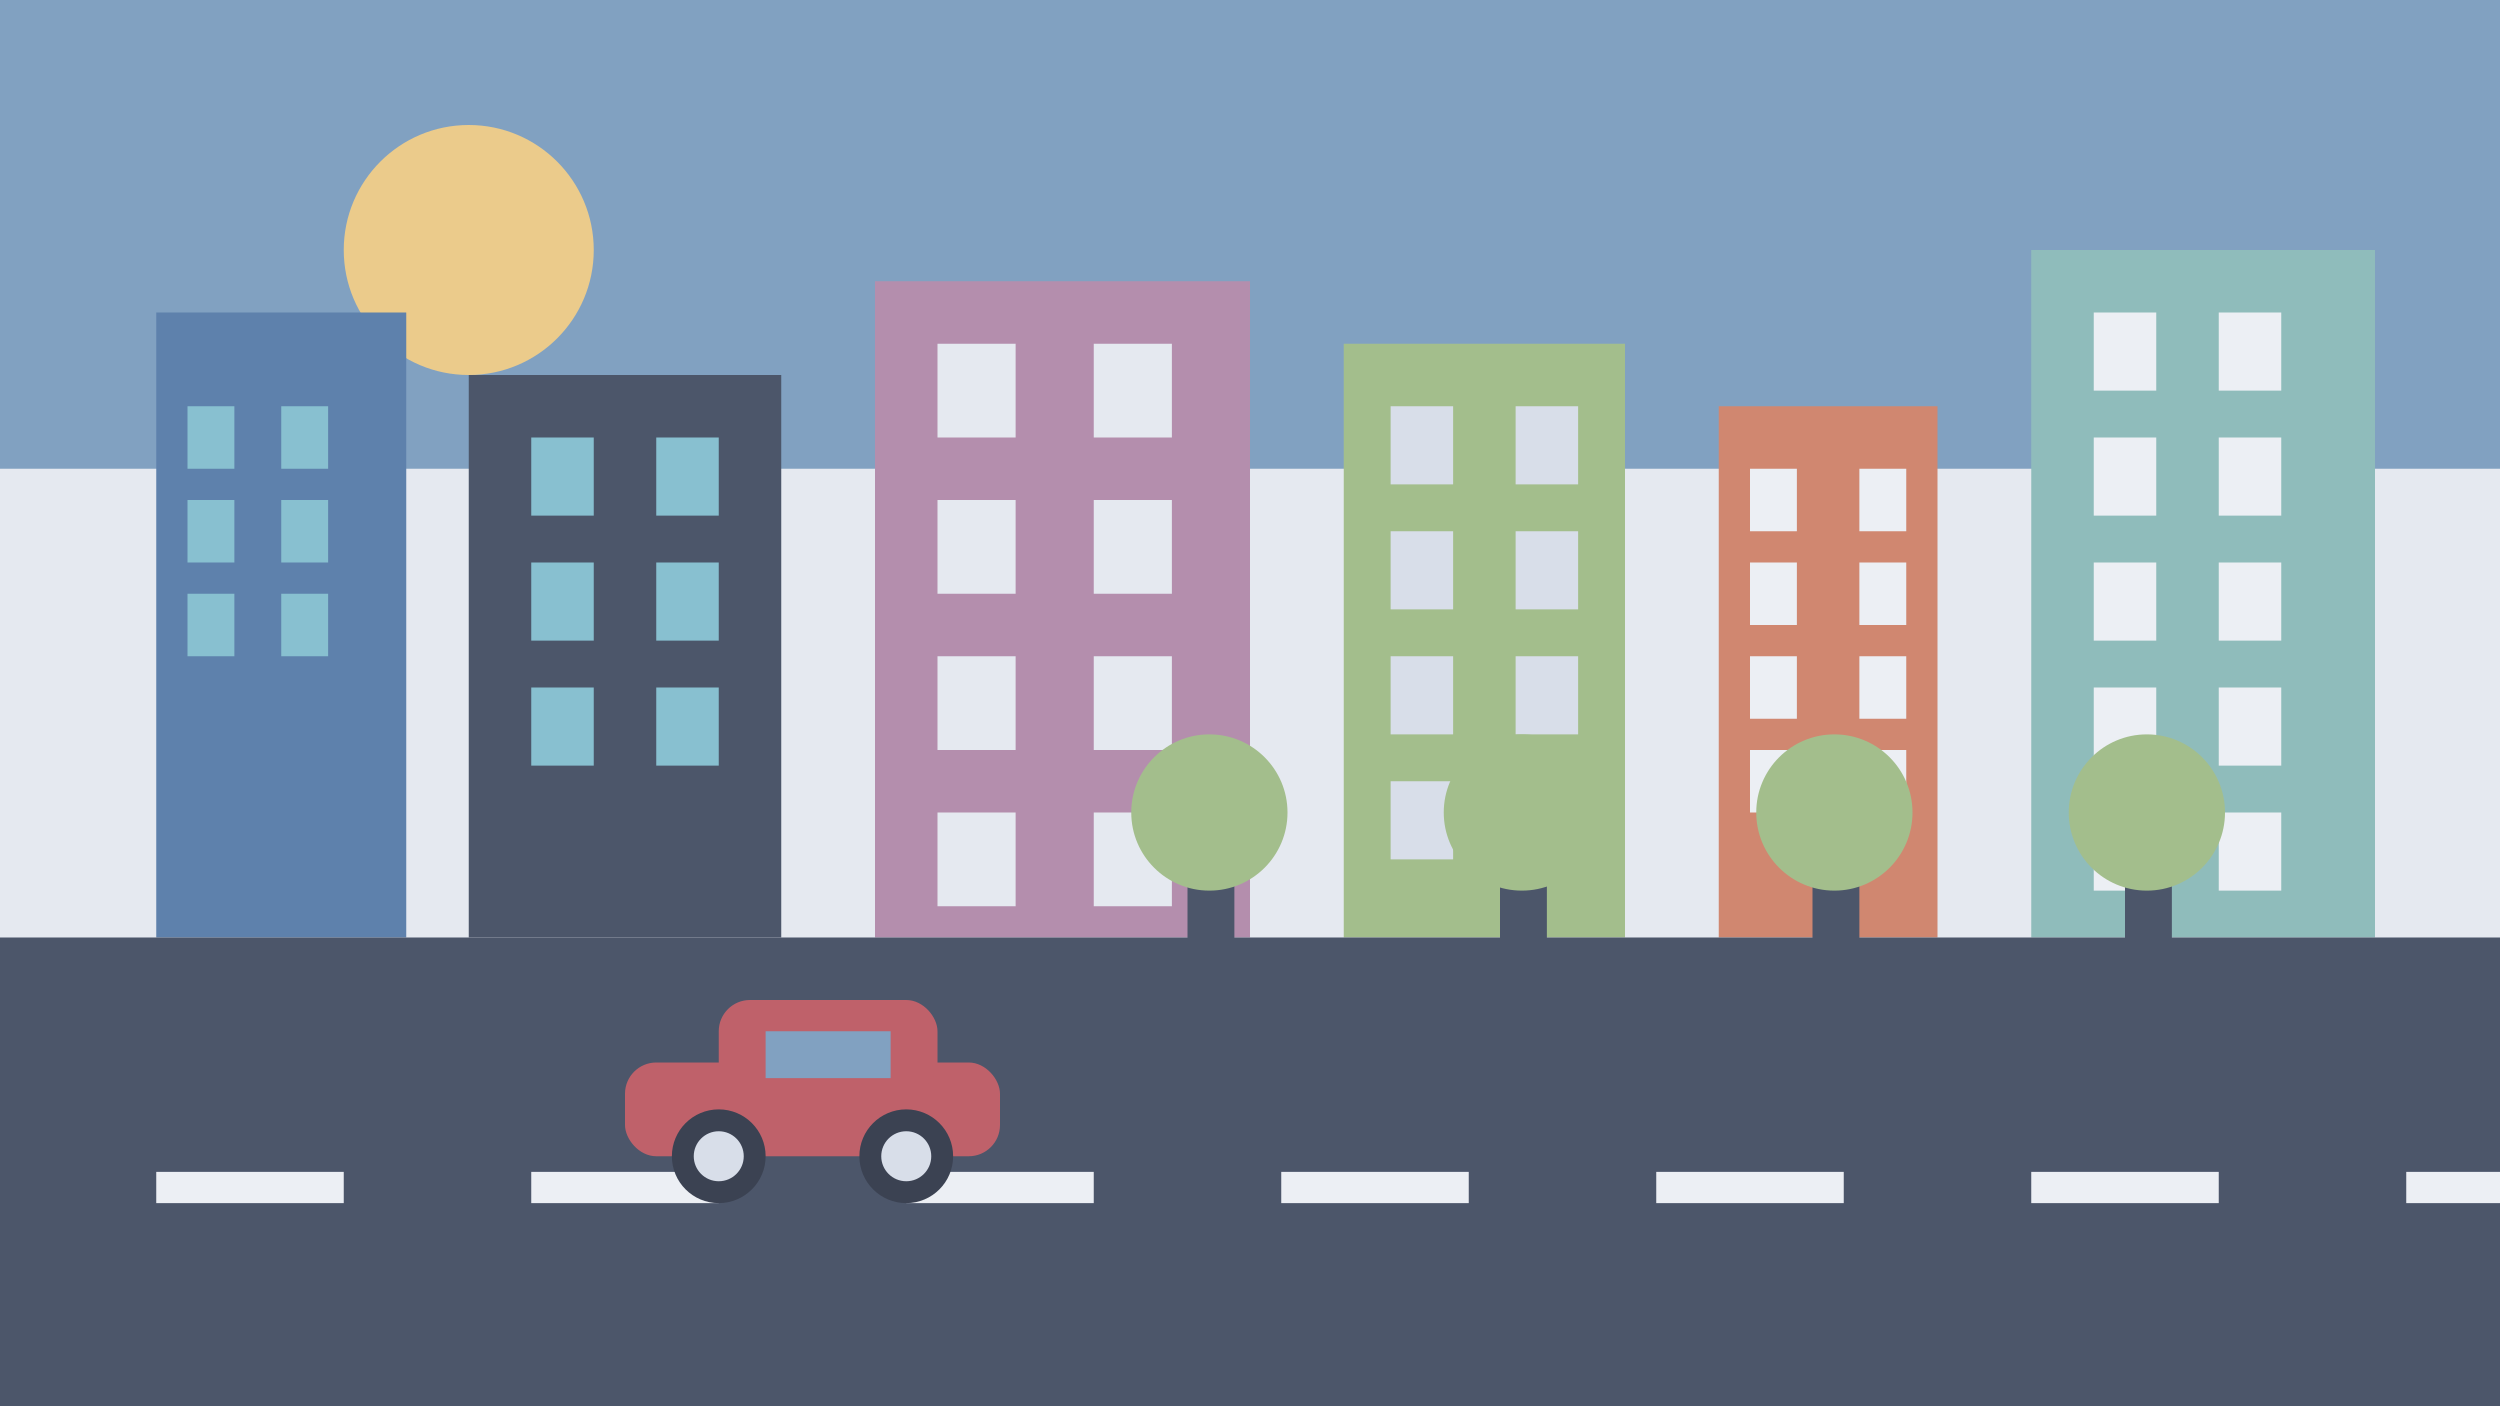 <svg xmlns="http://www.w3.org/2000/svg" width="800" height="450" viewBox="0 0 800 450">
  <rect width="800" height="450" fill="#eceff4"/>
  
  <!-- Фон города -->
  <rect x="0" y="150" width="800" height="300" fill="#e5e9f0"/>
  
  <!-- Небо -->
  <rect x="0" y="0" width="800" height="150" fill="#81a1c1"/>
  
  <!-- Солнце -->
  <circle cx="150" cy="80" r="40" fill="#ebcb8b"/>
  
  <!-- Здания на заднем плане -->
  <rect x="50" y="100" width="80" height="200" fill="#5e81ac"/>
  <rect x="60" y="130" width="15" height="20" fill="#88c0d0"/>
  <rect x="90" y="130" width="15" height="20" fill="#88c0d0"/>
  <rect x="60" y="160" width="15" height="20" fill="#88c0d0"/>
  <rect x="90" y="160" width="15" height="20" fill="#88c0d0"/>
  <rect x="60" y="190" width="15" height="20" fill="#88c0d0"/>
  <rect x="90" y="190" width="15" height="20" fill="#88c0d0"/>
  
  <rect x="150" y="120" width="100" height="180" fill="#4c566a"/>
  <rect x="170" y="140" width="20" height="25" fill="#88c0d0"/>
  <rect x="210" y="140" width="20" height="25" fill="#88c0d0"/>
  <rect x="170" y="180" width="20" height="25" fill="#88c0d0"/>
  <rect x="210" y="180" width="20" height="25" fill="#88c0d0"/>
  <rect x="170" y="220" width="20" height="25" fill="#88c0d0"/>
  <rect x="210" y="220" width="20" height="25" fill="#88c0d0"/>
  
  <rect x="280" y="90" width="120" height="210" fill="#b48ead"/>
  <rect x="300" y="110" width="25" height="30" fill="#e5e9f0"/>
  <rect x="350" y="110" width="25" height="30" fill="#e5e9f0"/>
  <rect x="300" y="160" width="25" height="30" fill="#e5e9f0"/>
  <rect x="350" y="160" width="25" height="30" fill="#e5e9f0"/>
  <rect x="300" y="210" width="25" height="30" fill="#e5e9f0"/>
  <rect x="350" y="210" width="25" height="30" fill="#e5e9f0"/>
  <rect x="300" y="260" width="25" height="30" fill="#e5e9f0"/>
  <rect x="350" y="260" width="25" height="30" fill="#e5e9f0"/>
  
  <rect x="430" y="110" width="90" height="190" fill="#a3be8c"/>
  <rect x="445" y="130" width="20" height="25" fill="#d8dee9"/>
  <rect x="485" y="130" width="20" height="25" fill="#d8dee9"/>
  <rect x="445" y="170" width="20" height="25" fill="#d8dee9"/>
  <rect x="485" y="170" width="20" height="25" fill="#d8dee9"/>
  <rect x="445" y="210" width="20" height="25" fill="#d8dee9"/>
  <rect x="485" y="210" width="20" height="25" fill="#d8dee9"/>
  <rect x="445" y="250" width="20" height="25" fill="#d8dee9"/>
  <rect x="485" y="250" width="20" height="25" fill="#d8dee9"/>
  
  <rect x="550" y="130" width="70" height="170" fill="#d08770"/>
  <rect x="560" y="150" width="15" height="20" fill="#eceff4"/>
  <rect x="595" y="150" width="15" height="20" fill="#eceff4"/>
  <rect x="560" y="180" width="15" height="20" fill="#eceff4"/>
  <rect x="595" y="180" width="15" height="20" fill="#eceff4"/>
  <rect x="560" y="210" width="15" height="20" fill="#eceff4"/>
  <rect x="595" y="210" width="15" height="20" fill="#eceff4"/>
  <rect x="560" y="240" width="15" height="20" fill="#eceff4"/>
  <rect x="595" y="240" width="15" height="20" fill="#eceff4"/>
  
  <rect x="650" y="80" width="110" height="220" fill="#8fbcbb"/>
  <rect x="670" y="100" width="20" height="25" fill="#eceff4"/>
  <rect x="710" y="100" width="20" height="25" fill="#eceff4"/>
  <rect x="670" y="140" width="20" height="25" fill="#eceff4"/>
  <rect x="710" y="140" width="20" height="25" fill="#eceff4"/>
  <rect x="670" y="180" width="20" height="25" fill="#eceff4"/>
  <rect x="710" y="180" width="20" height="25" fill="#eceff4"/>
  <rect x="670" y="220" width="20" height="25" fill="#eceff4"/>
  <rect x="710" y="220" width="20" height="25" fill="#eceff4"/>
  <rect x="670" y="260" width="20" height="25" fill="#eceff4"/>
  <rect x="710" y="260" width="20" height="25" fill="#eceff4"/>
  
  <!-- Дорога -->
  <rect x="0" y="300" width="800" height="150" fill="#4c566a"/>
  
  <!-- Разметка на дороге -->
  <rect x="50" y="375" width="60" height="10" fill="#eceff4"/>
  <rect x="170" y="375" width="60" height="10" fill="#eceff4"/>
  <rect x="290" y="375" width="60" height="10" fill="#eceff4"/>
  <rect x="410" y="375" width="60" height="10" fill="#eceff4"/>
  <rect x="530" y="375" width="60" height="10" fill="#eceff4"/>
  <rect x="650" y="375" width="60" height="10" fill="#eceff4"/>
  <rect x="770" y="375" width="60" height="10" fill="#eceff4"/>
  
  <!-- Автомобиль -->
  <rect x="200" y="340" width="120" height="30" fill="#bf616a" rx="10" ry="10"/>
  <rect x="230" y="320" width="70" height="30" fill="#bf616a" rx="10" ry="10"/>
  <rect x="245" y="330" width="40" height="15" fill="#81a1c1"/>
  <circle cx="230" cy="370" r="15" fill="#3b4252"/>
  <circle cx="230" cy="370" r="8" fill="#d8dee9"/>
  <circle cx="290" cy="370" r="15" fill="#3b4252"/>
  <circle cx="290" cy="370" r="8" fill="#d8dee9"/>
  
  <!-- Деревья -->
  <rect x="380" y="280" width="15" height="40" fill="#4c566a"/>
  <circle cx="387" cy="260" r="25" fill="#a3be8c"/>
  
  <rect x="480" y="280" width="15" height="40" fill="#4c566a"/>
  <circle cx="487" cy="260" r="25" fill="#a3be8c"/>
  
  <rect x="580" y="280" width="15" height="40" fill="#4c566a"/>
  <circle cx="587" cy="260" r="25" fill="#a3be8c"/>
  
  <rect x="680" y="280" width="15" height="40" fill="#4c566a"/>
  <circle cx="687" cy="260" r="25" fill="#a3be8c"/>
</svg>